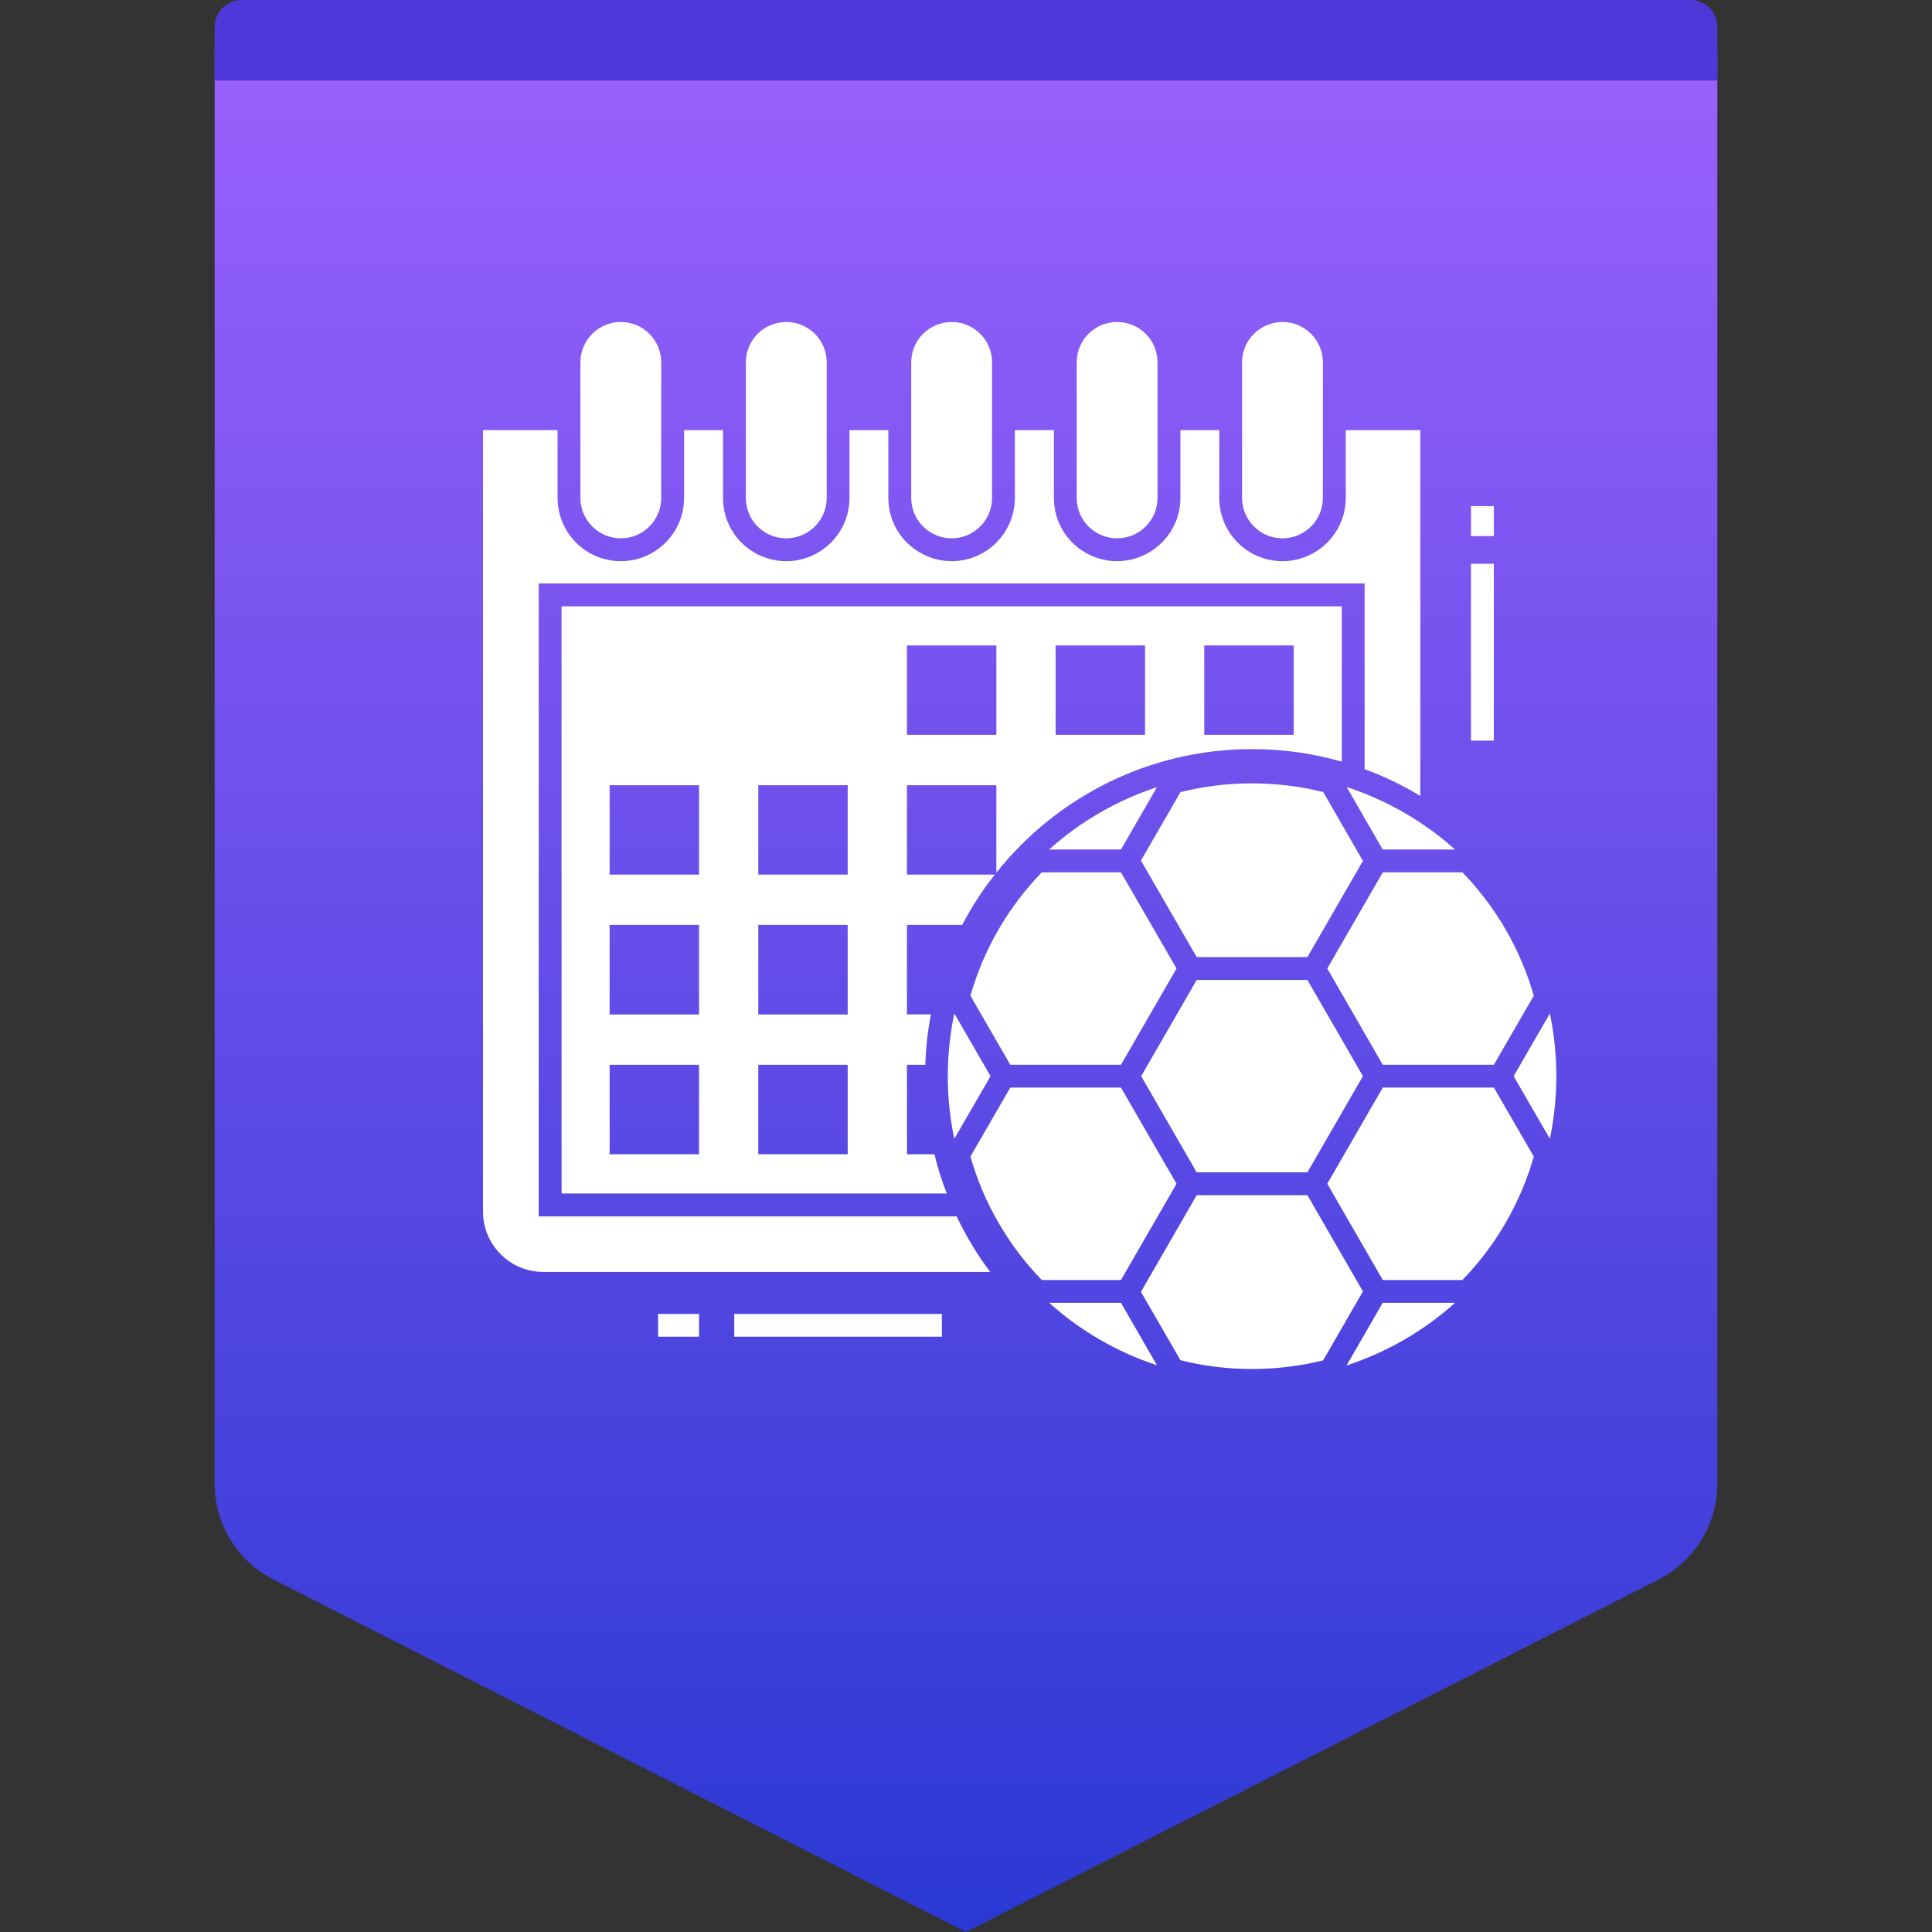 <svg width="72" height="72" viewBox="0 0 72 72" fill="none" xmlns="http://www.w3.org/2000/svg">
<rect x="0" y="0" width="72" height="72" fill="#333333" stroke="none"/>
<path fill-rule="evenodd" clip-rule="evenodd" d="M10 0H62C63.105 0 64 0.895 64 2V55.297C64 56.802 63.155 58.18 61.814 58.862L36 72L10.186 58.862C8.845 58.18 8 56.802 8 55.297V2C8 0.895 8.895 0 10 0Z" fill="url(#paint0_linear_168_15517)"/>
<path fill-rule="evenodd" clip-rule="evenodd" d="M9 0H63C63.552 0 64 0.448 64 1V3H8V1C8 0.448 8.448 0 9 0Z" fill="#4E38D9"/>
<path d="M48.724 44.541L50.792 48.128L49.309 50.697C47.564 51.13 45.704 51.125 43.991 50.69L42.52 48.143L44.597 44.541H48.724ZM54.225 48.553C53.068 49.59 51.696 50.393 50.182 50.886L51.529 48.553H54.225ZM41.775 48.553L43.117 50.879C41.611 50.384 40.249 49.584 39.1 48.553H41.775ZM35.101 48.965V49.816H27.363V48.965H35.101ZM26.052 48.965V49.816H24.526V48.965H26.052ZM55.673 40.532L57.159 43.101C56.667 44.829 55.751 46.413 54.499 47.702H51.532L49.464 44.115L51.532 40.532H55.673ZM41.776 40.532L43.846 44.116L41.775 47.702H38.825C37.573 46.413 36.657 44.828 36.165 43.101L37.651 40.532H41.776ZM20.779 16.028V18.556C20.779 19.828 21.804 20.913 23.14 20.913C24.438 20.913 25.494 19.854 25.494 18.556V16.028H26.945V18.556C26.945 19.892 28.025 20.913 29.302 20.913C30.6 20.913 31.659 19.854 31.659 18.556V16.028H33.106V18.556C33.106 19.909 34.217 20.913 35.468 20.913C36.766 20.913 37.821 19.854 37.821 18.556V16.028H39.276V18.556C39.276 19.9 40.37 20.913 41.629 20.913C42.931 20.913 43.991 19.854 43.991 18.556V16.028H45.438V18.556C45.438 19.858 46.493 20.913 47.795 20.913C49.093 20.913 50.153 19.854 50.153 18.556V16.028H52.931V29.662C52.276 29.266 51.582 28.93 50.855 28.666V21.743H20.076V45.33H35.651C36 46.062 36.417 46.76 36.902 47.402H20.251C19.009 47.402 18 46.394 18 45.155V16.028H20.779ZM50.004 22.594V28.385C48.944 28.079 47.821 27.917 46.663 27.917C42.808 27.917 39.361 29.717 37.132 32.522V29.262H33.8V32.594H37.076C36.608 33.177 36.204 33.806 35.859 34.47H33.8V37.802H34.693C34.574 38.415 34.502 39.041 34.485 39.683H33.8V43.015H34.825C34.944 43.517 35.097 44.006 35.285 44.479H20.928V22.594H50.004ZM48.723 36.52L50.792 40.105L48.723 43.69H44.597L42.529 40.106L44.597 36.52H48.723ZM26.051 39.683H22.719V43.015H26.051V39.683ZM31.591 39.683H28.259V43.015H31.591V39.683ZM35.564 37.769L36.914 40.106L35.564 42.44C35.406 41.686 35.321 40.906 35.321 40.108C35.321 39.306 35.406 38.524 35.564 37.769ZM57.759 37.77C57.916 38.523 58 39.305 58 40.108C58 40.906 57.916 41.686 57.759 42.438L56.41 40.106L57.759 37.77ZM41.775 32.51L43.846 36.093L41.775 39.681H37.651L36.165 37.108C36.657 35.383 37.573 33.8 38.825 32.51H41.775ZM54.499 32.51C55.752 33.8 56.667 35.383 57.159 37.108L55.672 39.681H51.532L49.464 36.094L51.532 32.51H54.499ZM26.051 34.47H22.719V37.806H26.051V34.47ZM31.591 34.47H28.259V37.806H31.591V34.47ZM43.992 29.522C45.7 29.089 47.558 29.081 49.313 29.517L50.792 32.084L48.723 35.668H44.597L42.52 32.069L43.992 29.522ZM26.051 29.262H22.719V32.594H26.051V29.262ZM31.591 29.262H28.259V32.594H31.591V29.262ZM43.117 29.334L41.775 31.659H39.098C40.249 30.627 41.614 29.829 43.117 29.334ZM50.187 29.33C51.694 29.823 53.066 30.622 54.225 31.659H51.529L50.187 29.33ZM55.67 21.01V27.602H54.819V21.01H55.67ZM37.132 24.053H33.8V27.385H37.132V24.053ZM42.672 24.053H39.34V27.385H42.672V24.053ZM48.212 24.053H44.88V27.385H48.212V24.053ZM23.138 12C23.967 12 24.642 12.675 24.642 13.504V18.554C24.642 19.387 23.967 20.062 23.138 20.062C22.306 20.062 21.63 19.387 21.63 18.554V13.504C21.63 12.675 22.305 12 23.138 12ZM29.3 12C30.134 12 30.809 12.675 30.809 13.504V18.554C30.809 19.387 30.134 20.062 29.3 20.062C28.49 20.062 27.796 19.413 27.796 18.554V13.504C27.796 12.675 28.467 12 29.3 12ZM35.467 12C36.296 12 36.971 12.675 36.971 13.504V18.554C36.971 19.387 36.296 20.062 35.467 20.062C34.662 20.062 33.959 19.415 33.959 18.554V13.504C33.959 12.675 34.634 12 35.467 12ZM41.63 12C42.463 12 43.138 12.675 43.138 13.504V18.554C43.138 19.387 42.463 20.062 41.63 20.062C40.823 20.062 40.125 19.41 40.125 18.554V13.504C40.125 12.675 40.796 12 41.63 12ZM47.796 12C48.625 12 49.3 12.675 49.3 13.504V18.554C49.3 19.387 48.625 20.062 47.796 20.062C46.964 20.062 46.288 19.387 46.288 18.554V13.504C46.288 12.675 46.963 12 47.796 12ZM55.67 18.863V19.978H54.819V18.863H55.67Z" fill="white"/>
<defs>
<linearGradient id="paint0_linear_168_15517" x1="36" y1="0" x2="36" y2="72" gradientUnits="userSpaceOnUse">
<stop stop-color="#9D62FD"/>
<stop offset="1" stop-color="#2B38D3"/>
</linearGradient>
</defs>
</svg>
